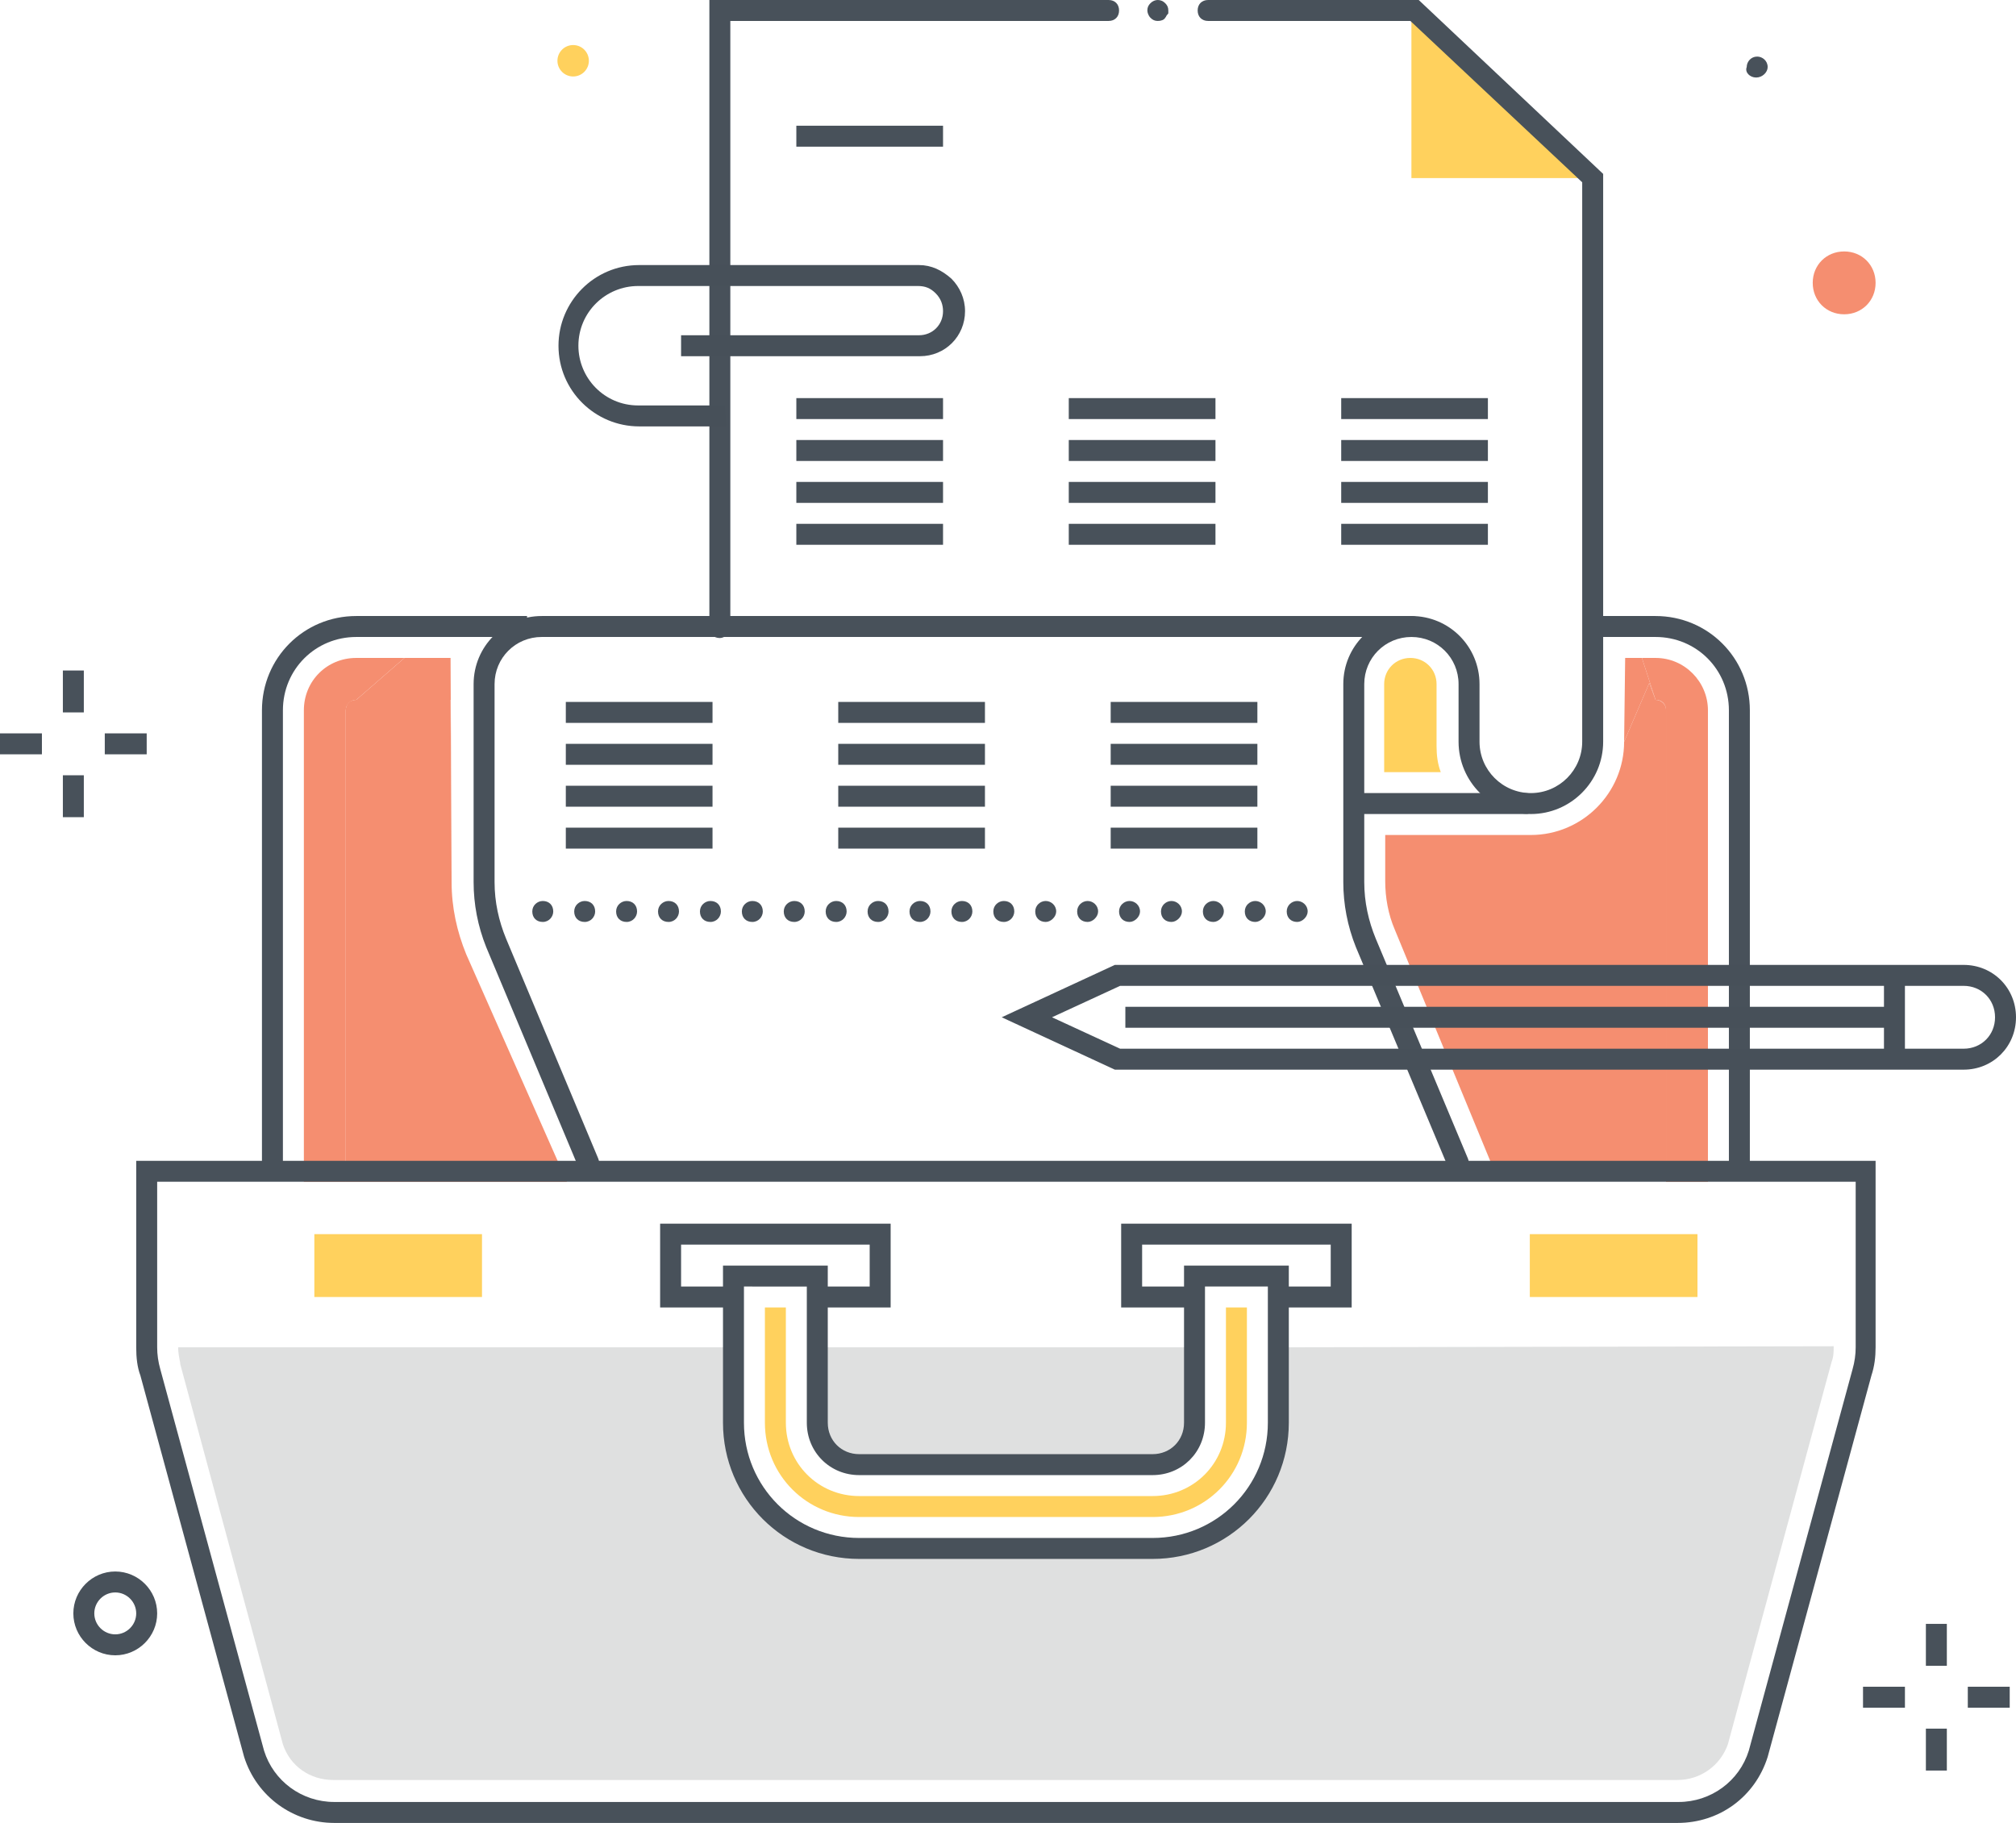 <?xml version="1.0" encoding="utf-8"?>
<!-- Generator: Adobe Illustrator 22.1.0, SVG Export Plug-In . SVG Version: 6.00 Build 0)  -->
<svg version="1.1" id="Layer_1" xmlns="http://www.w3.org/2000/svg" xmlns:xlink="http://www.w3.org/1999/xlink" x="0px" y="0px"
	 viewBox="0 0 192.4 174" style="enable-background:new 0 0 192.4 174;" xml:space="preserve">
<style type="text/css">
	.st0{fill:#F58E70;}
	.st1{fill:#DFE0E0;}
	.st2{fill:#48515A;}
	.st3{fill:none;}
	.st4{fill:#FFD15D;}
	.st5{fill:#475059;}
</style>
<title>Suitcase illustration</title>
<desc>
	Color line, suitcase illustration, icon, background and graphics. The illustration is colorful, flat, vector, pixel perfect, suitable for web and print. Linear stokes and fills.
	</desc>
<g>
	<g>
		<g>
			<g>
				<g>
					<g>
						<g>
							<path class="st0" d="M34,66.8l4.6-4H34c-2.8,0-5,2.2-5,5v45h4v-45C33,67.3,33.4,66.8,34,66.8z"/>
						</g>
					</g>
					<g>
						<g>
							<path class="st0" d="M158,62.8h-1.3l1.3,4c0.6,0,1,0.4,1,1v45h4v-45C163,65.1,160.8,62.8,158,62.8z"/>
						</g>
					</g>
					<g>
						<g>
							<path class="st0" d="M43.1,84.2L43,66.8h-9c-0.6,0-1,0.4-1,1v45h21.1l-9.6-21.7C43.6,88.9,43.1,86.6,43.1,84.2z"/>
						</g>
					</g>
					<g>
						<g>
							<polygon class="st0" points="43,66.8 43.1,84.2 43,62.8 38.6,62.8 34,66.8 							"/>
						</g>
					</g>
					<g>
						<g>
							<path class="st0" d="M158,66.8l-0.6-1.6l-2.4,5.6c0,4.9-4,8.9-8.9,8.9h-13.9v4.4c0,1.6,0.3,3.2,0.9,4.6l9.9,24h16v-45
								C159,67.3,158.6,66.8,158,66.8z"/>
						</g>
					</g>
					<g>
						<g>
							<polygon class="st0" points="157.4,65.2 158,66.8 156.7,62.8 155.1,62.8 155,70.8 							"/>
						</g>
					</g>
				</g>
				<g>
					<g>
						<g>
							<path class="st1" d="M122,128.6v7.2c0,6.6-5.4,12-12,12H82c-6.6,0-12-5.4-12-12v-7.2H17c0,0.5,0.1,1,0.2,1.5v0.1l9.8,36.3
								c0.7,2.1,2.6,3.4,4.8,3.4h128.3c2.2,0,4.1-1.4,4.8-3.4l9.9-36.5c0.2-0.5,0.2-1,0.2-1.5L122,128.6L122,128.6z"/>
						</g>
					</g>
					<g>
						<g>
							<path class="st1" d="M78,135.8c0,2.2,1.8,4,4,4h28c2.2,0,4-1.8,4-4v-7.2H78V135.8z"/>
						</g>
					</g>
				</g>
				<g>
					<g>
						<g>
							<path class="st2" d="M167,112.6h-2V67.8c0-3.9-3.1-7-7-7h-6v-2h6c5,0,9,4,9,9V112.6z"/>
						</g>
					</g>
					<g>
						<g>
							<path class="st2" d="M27,112.6h-2V67.8c0-5,4-9,9-9h16.3v2H34c-3.9,0-7,3.1-7,7V112.6z"/>
						</g>
					</g>
					<g>
						<g>
							<path class="st2" d="M160.1,174H31.9c-3.9,0-7.4-2.5-8.6-6.3l-9.9-36.4c-0.3-0.8-0.4-1.7-0.4-2.7v-17.8h166v17.8
								c0,0.9-0.1,1.8-0.4,2.7l-9.9,36.4C167.5,171.5,164.1,174,160.1,174z M15,112.8v15.8c0,0.7,0.1,1.4,0.3,2.1l9.9,36.4
								c0.9,2.9,3.6,4.9,6.7,4.9h128.3c3.1,0,5.8-2,6.7-4.9l9.9-36.4c0.2-0.7,0.3-1.4,0.3-2.1v-15.8H15z"/>
						</g>
					</g>
					<g>
						<g>
							<g>
								<g>
									<path class="st3" d="M82,139.8h28c2.2,0,4-1.8,4-4v-12H78v12C78,138,79.8,139.8,82,139.8z"/>
								</g>
							</g>
							<g>
								<g>
									<path class="st2" d="M110,148.8H82c-7.2,0-13-5.8-13-13v-15h10v15c0,1.7,1.3,3,3,3h28c1.7,0,3-1.3,3-3v-15h10v15
										C123,143,117.2,148.8,110,148.8z M71,122.8v13c0,6.1,4.9,11,11,11h28c6.1,0,11-4.9,11-11v-13h-6v13c0,2.8-2.2,5-5,5H82
										c-2.8,0-5-2.2-5-5v-13H71z"/>
								</g>
							</g>
						</g>
						<g>
							<g>
								<polygon class="st2" points="85,124.8 78,124.8 78,122.8 83,122.8 83,118.8 65,118.8 65,122.8 70,122.8 70,124.8 63,124.8 
									63,116.8 85,116.8 								"/>
							</g>
						</g>
						<g>
							<g>
								<polygon class="st2" points="129,124.8 122,124.8 122,122.8 127,122.8 127,118.8 109,118.8 109,122.8 114,122.8 114,124.8 
									107,124.8 107,116.8 129,116.8 								"/>
							</g>
						</g>
					</g>
					<g>
						<g>
							<rect x="30" y="117.8" class="st4" width="16" height="6"/>
						</g>
					</g>
					<g>
						<g>
							<rect x="146" y="117.8" class="st4" width="16" height="6"/>
						</g>
					</g>
				</g>
				<g>
					<g>
						<g>
							<polygon class="st4" points="134.7,1 134.7,17 152.2,17 							"/>
						</g>
					</g>
					<g>
						<g>
							<path class="st2" d="M139.1,112c-0.4,0-0.8-0.2-0.9-0.6l-8.8-21c-0.8-2-1.2-4.1-1.2-6.2V65.3c0-3.6,2.9-6.5,6.5-6.5
								s6.5,2.9,6.5,6.5v5.5c0,2.7,2.2,4.9,4.9,4.9c2.7,0,4.9-2.2,4.9-4.9V17.4L134.6,2h-19.3c-0.6,0-1-0.4-1-1s0.4-1,1-1h20.1
								L153,16.6v54.2c0,3.8-3.1,6.9-6.9,6.9s-6.9-3.1-6.9-6.9v-5.5c0-2.5-2-4.5-4.5-4.5s-4.5,2-4.5,4.5v18.9c0,1.9,0.4,3.7,1.1,5.4
								l8.8,21c0.2,0.5,0,1.1-0.5,1.3C139.4,112,139.2,112,139.1,112z"/>
						</g>
					</g>
					<g>
						<g>
							<path class="st2" d="M68.7,60.9c-0.6,0-1-0.4-1-1V0h38.1c0.6,0,1,0.4,1,1s-0.4,1-1,1H69.7v57.9
								C69.7,60.4,69.2,60.9,68.7,60.9z"/>
						</g>
					</g>
					<g>
						<g>
							<path class="st2" d="M110.5,2c-0.3,0-0.5-0.1-0.7-0.3s-0.3-0.5-0.3-0.7c0-0.3,0.1-0.5,0.3-0.7c0.4-0.4,1-0.4,1.4,0
								c0.2,0.2,0.3,0.4,0.3,0.7c0,0.1,0,0.1,0,0.2s0,0.1-0.1,0.2s-0.1,0.2-0.2,0.3C111.1,1.9,110.8,2,110.5,2z"/>
						</g>
					</g>
					<g>
						<g>
							<path class="st2" d="M145.6,77.7h-16.2c-0.6,0-1-0.4-1-1s0.4-1,1-1h16.2c0.6,0,1,0.4,1,1S146.2,77.7,145.6,77.7z"/>
						</g>
					</g>
					<g>
						<g>
							<path class="st4" d="M137.1,71.2v-5.9c0-1.4-1.1-2.5-2.5-2.5s-2.5,1.1-2.5,2.5v7.3v1.1h5.4C137.2,72.9,137.1,72.1,137.1,71.2
								z"/>
						</g>
					</g>
					<g>
						<g>
							<path class="st2" d="M56.1,112c-0.4,0-0.8-0.2-0.9-0.6l-8.8-21c-0.8-2-1.2-4.1-1.2-6.2V65.3c0-3.6,2.9-6.5,6.5-6.5h83
								c0.6,0,1,0.4,1,1s-0.4,1-1,1h-83c-2.5,0-4.5,2-4.5,4.5v18.9c0,1.9,0.4,3.7,1.1,5.4l8.8,21c0.2,0.5,0,1.1-0.5,1.3
								C56.4,112,56.3,112,56.1,112z"/>
						</g>
					</g>
				</g>
				<g>
					<g>
						<path class="st5" d="M69.3,40.7H61c-4.2,0-7.7-3.4-7.7-7.7c0-4.2,3.4-7.7,7.7-7.7l0,0h26.7c1.2,0,2.2,0.5,3.1,1.3
							c0.8,0.8,1.3,1.9,1.3,3.1c0,2.4-1.9,4.3-4.3,4.3l0,0H65v-2h22.7l0,0c1.3,0,2.3-1,2.3-2.3c0-0.6-0.2-1.2-0.7-1.7
							s-1-0.7-1.7-0.7H60.9l0,0c-3.1,0-5.7,2.5-5.7,5.7c0,3.1,2.5,5.7,5.7,5.7h8.3L69.3,40.7z"/>
					</g>
				</g>
				<g>
					<g>
						<g>
							<path class="st3" d="M82,139.8h28c2.2,0,4-1.8,4-4v-12H78v12C78,138,79.8,139.8,82,139.8z"/>
						</g>
					</g>
					<g>
						<g>
							<g>
								<path class="st4" d="M73,124.8v11c0,5,4,9,9,9h28c5,0,9-4,9-9v-11h-2v11c0,3.9-3.1,7-7,7H82c-3.9,0-7-3.1-7-7v-11H73z"/>
							</g>
						</g>
					</g>
				</g>
				<g>
					<g>
						<g>
							<g>
								<g>
									<path class="st5" d="M187.4,102.1h-81l-10.8-5l10.8-5h81c2.8,0,5,2.2,5,5S190.2,102.1,187.4,102.1z M106.9,100.1h80.5
										c1.7,0,3-1.3,3-3s-1.3-3-3-3h-80.5l-6.5,3L106.9,100.1z"/>
								</g>
							</g>
						</g>
						<g>
							<g>
								<rect x="179.8" y="93.5" class="st5" width="2" height="7.6"/>
							</g>
						</g>
					</g>
					<g>
						<g>
							<rect x="107.4" y="96.1" class="st5" width="73.4" height="2"/>
						</g>
					</g>
				</g>
				<g>
					<g>
						<g>
							<g>
								<rect x="183.8" y="155" class="st2" width="2" height="4"/>
							</g>
						</g>
						<g>
							<g>
								<rect x="183.8" y="165" class="st2" width="2" height="4"/>
							</g>
						</g>
					</g>
					<g>
						<g>
							<g>
								<rect x="187.8" y="161" class="st2" width="4" height="2"/>
							</g>
						</g>
						<g>
							<g>
								<rect x="177.8" y="161" class="st2" width="4" height="2"/>
							</g>
						</g>
					</g>
				</g>
				<g>
					<g>
						<g>
							<g>
								<rect x="6" y="64" class="st2" width="2" height="4"/>
							</g>
						</g>
						<g>
							<g>
								<rect x="6" y="74" class="st2" width="2" height="4"/>
							</g>
						</g>
					</g>
					<g>
						<g>
							<g>
								<rect x="10" y="70" class="st2" width="4" height="2"/>
							</g>
						</g>
						<g>
							<g>
								<rect x="0" y="70" class="st2" width="4" height="2"/>
							</g>
						</g>
					</g>
				</g>
				<g>
					<g>
						<circle class="st0" cx="176" cy="27" r="2"/>
					</g>
					<g>
						<path class="st0" d="M176,30c-1.7,0-3-1.3-3-3s1.3-3,3-3c1.7,0,3,1.3,3,3S177.7,30,176,30z M176,26c-0.6,0-1,0.4-1,1
							s0.4,1,1,1s1-0.4,1-1S176.6,26,176,26z"/>
					</g>
				</g>
				<g>
					<g>
						<circle class="st4" cx="54.7" cy="5.8" r="1.5"/>
					</g>
				</g>
				<g>
					<g>
						<path class="st2" d="M11,158c-2.2,0-4-1.8-4-4s1.8-4,4-4s4,1.8,4,4S13.2,158,11,158z M11,152c-1.1,0-2,0.9-2,2s0.9,2,2,2
							s2-0.9,2-2S12.1,152,11,152z"/>
					</g>
				</g>
				<g>
					<g>
						<rect x="76" y="12" class="st2" width="14" height="2"/>
					</g>
				</g>
				<g>
					<g>
						<rect x="76" y="38" class="st2" width="14" height="2"/>
					</g>
				</g>
				<g>
					<g>
						<rect x="76" y="42" class="st2" width="14" height="2"/>
					</g>
				</g>
				<g>
					<g>
						<rect x="76" y="46" class="st2" width="14" height="2"/>
					</g>
				</g>
				<g>
					<g>
						<rect x="76" y="50" class="st2" width="14" height="2"/>
					</g>
				</g>
				<g>
					<g>
						<g>
							<rect x="102" y="38" class="st2" width="14" height="2"/>
						</g>
					</g>
					<g>
						<g>
							<rect x="102" y="42" class="st2" width="14" height="2"/>
						</g>
					</g>
					<g>
						<g>
							<rect x="102" y="46" class="st2" width="14" height="2"/>
						</g>
					</g>
					<g>
						<g>
							<rect x="102" y="50" class="st2" width="14" height="2"/>
						</g>
					</g>
				</g>
				<g>
					<g>
						<g>
							<rect x="128" y="38" class="st2" width="14" height="2"/>
						</g>
					</g>
					<g>
						<g>
							<rect x="128" y="42" class="st2" width="14" height="2"/>
						</g>
					</g>
					<g>
						<g>
							<rect x="128" y="46" class="st2" width="14" height="2"/>
						</g>
					</g>
					<g>
						<g>
							<rect x="128" y="50" class="st2" width="14" height="2"/>
						</g>
					</g>
				</g>
				<g>
					<g>
						<rect x="54" y="67" class="st2" width="14" height="2"/>
					</g>
				</g>
				<g>
					<g>
						<rect x="54" y="71" class="st2" width="14" height="2"/>
					</g>
				</g>
				<g>
					<g>
						<rect x="54" y="75" class="st2" width="14" height="2"/>
					</g>
				</g>
				<g>
					<g>
						<rect x="54" y="79" class="st2" width="14" height="2"/>
					</g>
				</g>
				<g>
					<g>
						<g>
							<rect x="80" y="67" class="st2" width="14" height="2"/>
						</g>
					</g>
					<g>
						<g>
							<rect x="80" y="71" class="st2" width="14" height="2"/>
						</g>
					</g>
					<g>
						<g>
							<rect x="80" y="75" class="st2" width="14" height="2"/>
						</g>
					</g>
					<g>
						<g>
							<rect x="80" y="79" class="st2" width="14" height="2"/>
						</g>
					</g>
				</g>
				<g>
					<g>
						<g>
							<rect x="106" y="67" class="st2" width="14" height="2"/>
						</g>
					</g>
					<g>
						<g>
							<rect x="106" y="71" class="st2" width="14" height="2"/>
						</g>
					</g>
					<g>
						<g>
							<rect x="106" y="75" class="st2" width="14" height="2"/>
						</g>
					</g>
					<g>
						<g>
							<rect x="106" y="79" class="st2" width="14" height="2"/>
						</g>
					</g>
				</g>
			</g>
			<g>
				<g>
					<line class="st3" x1="51.8" y1="87" x2="126.4" y2="87"/>
				</g>
				<g>
					<path class="st2" d="M122.8,87c0-0.6,0.5-1,1-1l0,0c0.5,0,1,0.4,1,1l0,0c0,0.5-0.5,1-1,1l0,0C123.2,88,122.8,87.6,122.8,87z
						 M118.8,87c0-0.6,0.5-1,1-1l0,0c0.5,0,1,0.4,1,1l0,0c0,0.5-0.5,1-1,1l0,0C119.2,88,118.8,87.6,118.8,87z M114.8,87
						c0-0.6,0.5-1,1-1l0,0c0.5,0,1,0.4,1,1l0,0c0,0.5-0.5,1-1,1l0,0C115.2,88,114.8,87.6,114.8,87z M110.8,87c0-0.6,0.5-1,1-1l0,0
						c0.5,0,1,0.4,1,1l0,0c0,0.5-0.5,1-1,1l0,0C111.2,88,110.8,87.6,110.8,87z M106.8,87c0-0.6,0.5-1,1-1l0,0c0.5,0,1,0.4,1,1l0,0
						c0,0.5-0.5,1-1,1l0,0C107.2,88,106.8,87.6,106.8,87z M102.8,87c0-0.6,0.5-1,1-1l0,0c0.5,0,1,0.4,1,1l0,0c0,0.5-0.5,1-1,1l0,0
						C103.2,88,102.8,87.6,102.8,87z M98.8,87c0-0.6,0.5-1,1-1l0,0c0.5,0,1,0.4,1,1l0,0c0,0.5-0.5,1-1,1l0,0
						C99.2,88,98.8,87.6,98.8,87z M94.8,87c0-0.6,0.5-1,1-1l0,0c0.6,0,1,0.4,1,1l0,0c0,0.5-0.4,1-1,1l0,0C95.2,88,94.8,87.6,94.8,87
						z M90.8,87c0-0.6,0.5-1,1-1l0,0c0.6,0,1,0.4,1,1l0,0c0,0.5-0.4,1-1,1l0,0C91.2,88,90.8,87.6,90.8,87z M86.8,87c0-0.6,0.5-1,1-1
						l0,0c0.6,0,1,0.4,1,1l0,0c0,0.5-0.4,1-1,1l0,0C87.2,88,86.8,87.6,86.8,87z M82.8,87c0-0.6,0.5-1,1-1l0,0c0.6,0,1,0.4,1,1l0,0
						c0,0.5-0.4,1-1,1l0,0C83.2,88,82.8,87.6,82.8,87z M78.8,87c0-0.6,0.5-1,1-1l0,0c0.6,0,1,0.4,1,1l0,0c0,0.5-0.4,1-1,1l0,0
						C79.2,88,78.8,87.6,78.8,87z M74.8,87c0-0.6,0.5-1,1-1l0,0c0.6,0,1,0.4,1,1l0,0c0,0.5-0.4,1-1,1l0,0C75.2,88,74.8,87.6,74.8,87
						z M70.8,87c0-0.6,0.5-1,1-1l0,0c0.6,0,1,0.4,1,1l0,0c0,0.5-0.4,1-1,1l0,0C71.2,88,70.8,87.6,70.8,87z M66.8,87c0-0.6,0.5-1,1-1
						l0,0c0.6,0,1,0.4,1,1l0,0c0,0.5-0.4,1-1,1l0,0C67.2,88,66.8,87.6,66.8,87z M62.8,87c0-0.6,0.5-1,1-1l0,0c0.6,0,1,0.4,1,1l0,0
						c0,0.5-0.4,1-1,1l0,0C63.2,88,62.8,87.6,62.8,87z M58.8,87c0-0.6,0.5-1,1-1l0,0c0.6,0,1,0.4,1,1l0,0c0,0.5-0.4,1-1,1l0,0
						C59.2,88,58.8,87.6,58.8,87z M54.8,87c0-0.6,0.5-1,1-1l0,0c0.6,0,1,0.4,1,1l0,0c0,0.5-0.4,1-1,1l0,0C55.2,88,54.8,87.6,54.8,87
						z M50.8,87c0-0.6,0.5-1,1-1l0,0c0.6,0,1,0.4,1,1l0,0c0,0.5-0.4,1-1,1l0,0C51.2,88,50.8,87.6,50.8,87z"/>
				</g>
			</g>
		</g>
	</g>
</g>
<path class="st2" d="M202.4,39.5c0,0.6,0.5,1,1,1h4.2c0.6,0,1-0.5,1-1c0-0.6-0.5-1-1-1h-4.2C202.9,38.5,202.4,38.9,202.4,39.5z"/>
<path class="st2" d="M200.5,38.5L200.5,38.5c-0.6,0-1.1,0.5-1.1,1c0,0.6,0.5,1,1,1h0c0.6,0,1-0.5,1-1
	C201.5,38.9,201.1,38.5,200.5,38.5z"/>
<path class="st2" d="M167.6,7.4L167.6,7.4c0.6,0,1.1-0.5,1.1-1c0-0.6-0.5-1-1-1h0c-0.6,0-1,0.5-1,1C166.5,6.9,167,7.4,167.6,7.4z"/>
</svg>
